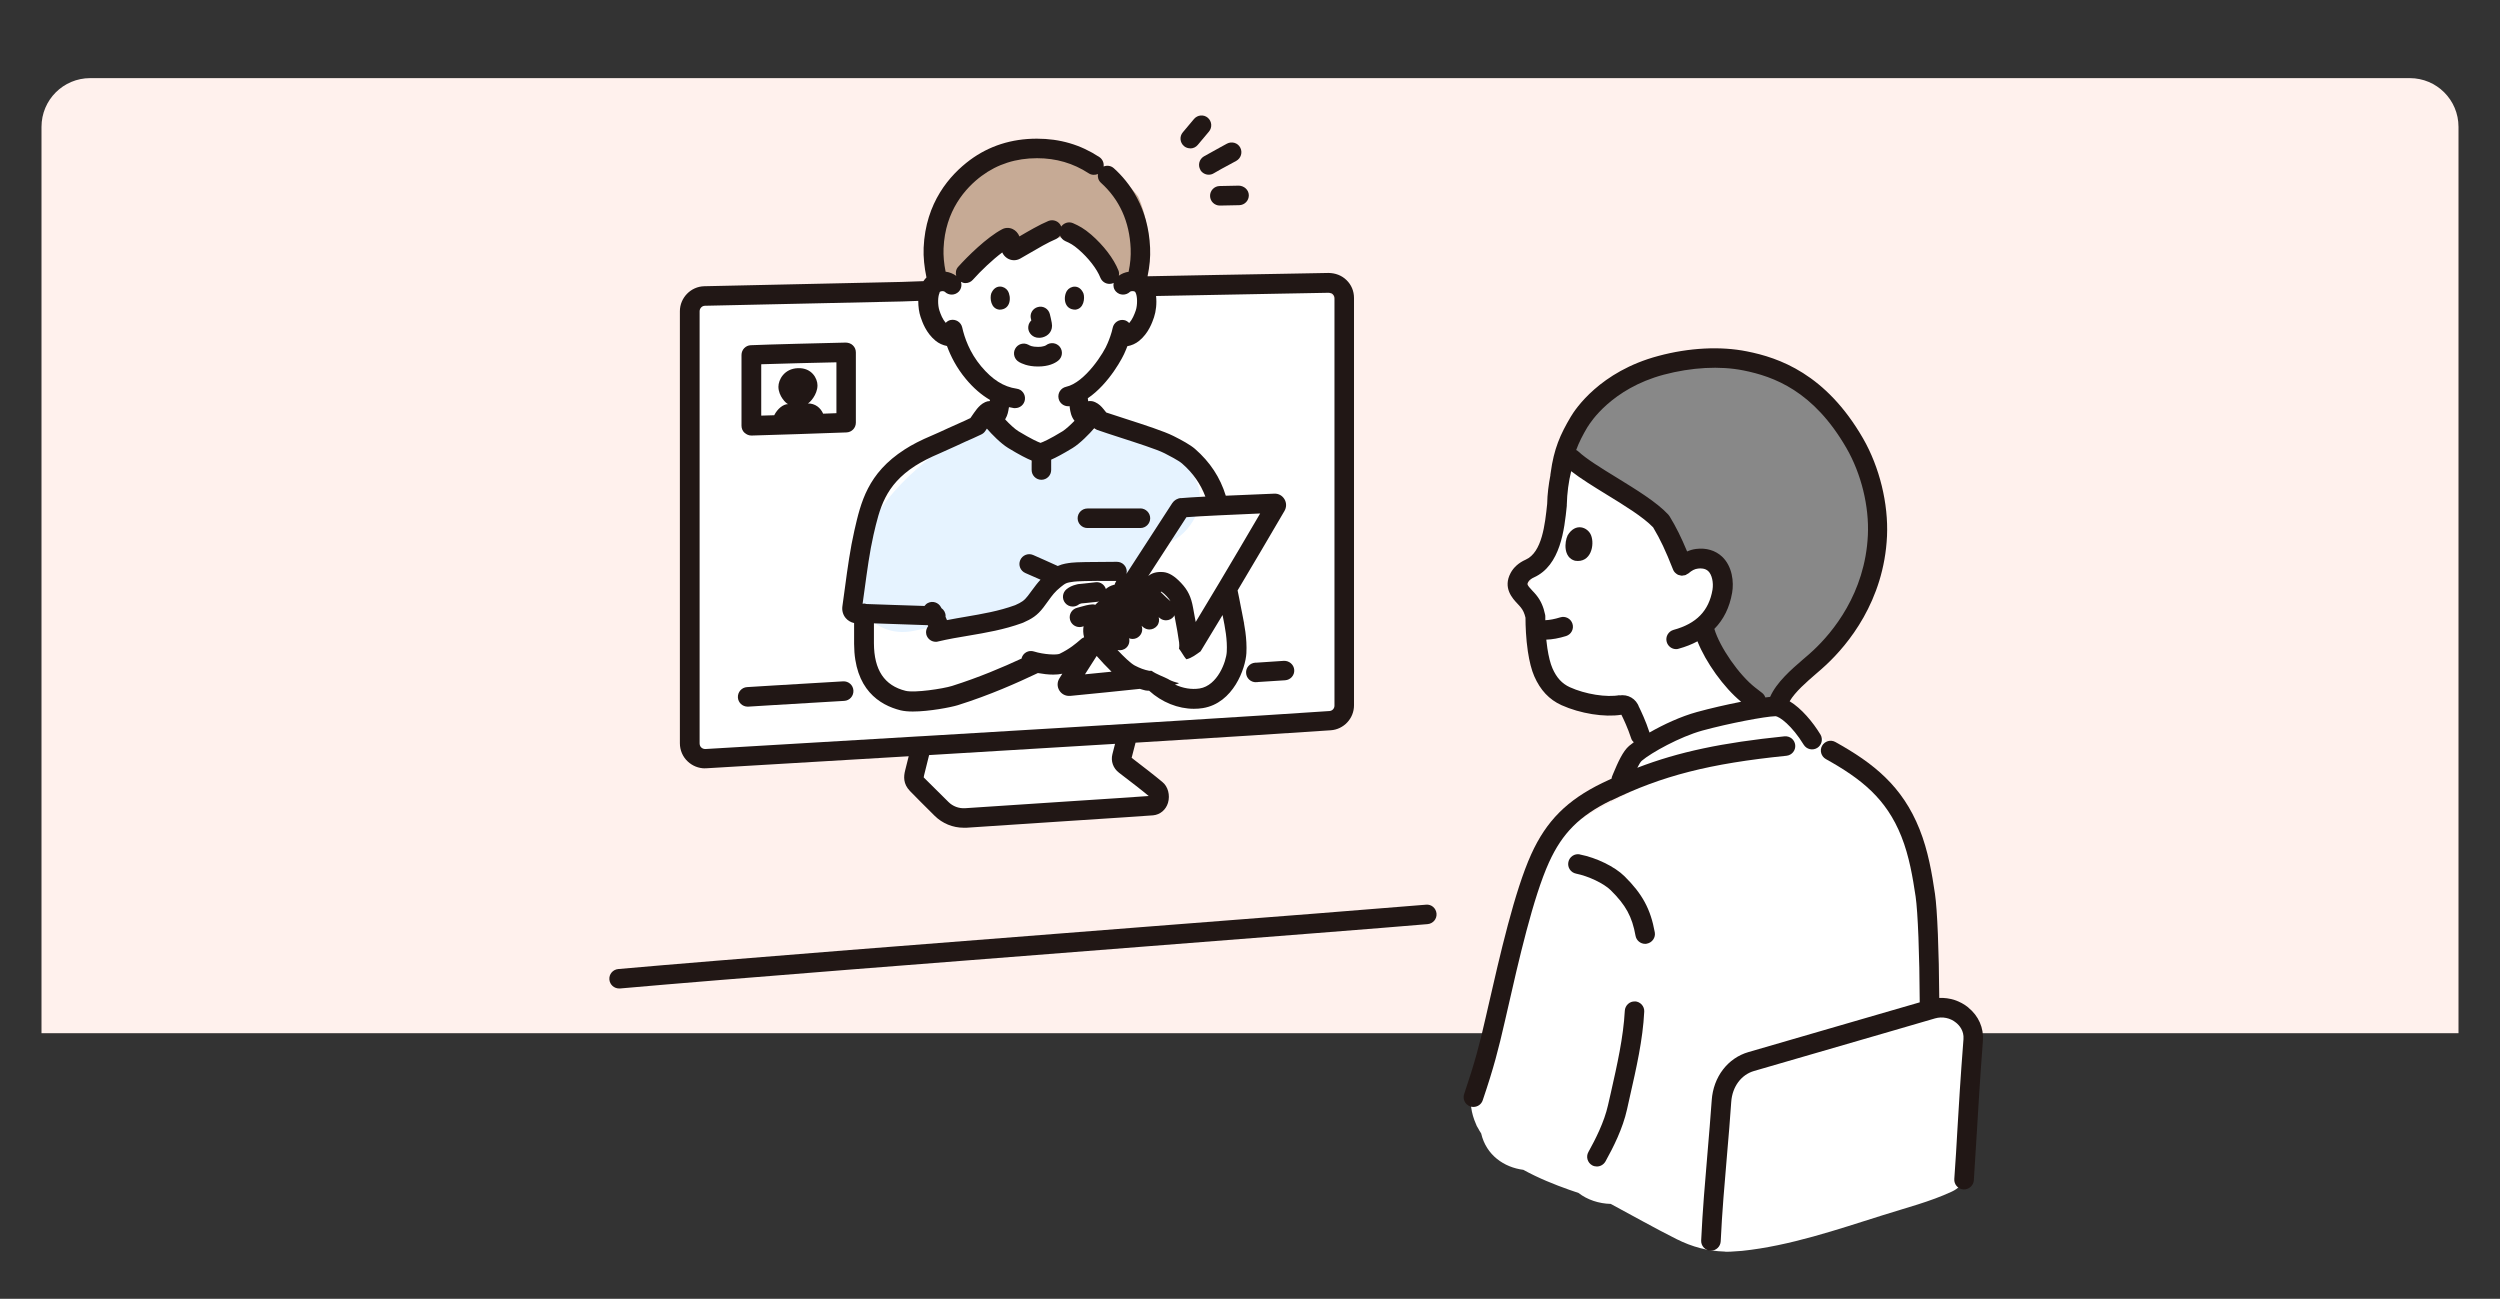 <?xml version="1.0" encoding="UTF-8"?><svg xmlns="http://www.w3.org/2000/svg" viewBox="0 0 256 133"><rect x="0" y="0" width="256" height="133" fill="#333333" stroke="none"/><defs><style>.e{fill:none;}.f{fill:#e6f3ff;}.g{fill:#fff;}.h{fill:#fff1ed;}.i{fill:#c6aa95;}.j{fill:#211715;}.k{fill:#888;}</style></defs><g id="a"/><g id="b"><g id="c"><rect class="e" width="256" height="133"/></g><g id="d"><path class="h" d="M246.76,8H9.24c-2.76,0-4.99,2.23-4.99,4.99V105.8H251.75V12.99c0-2.76-2.23-4.99-4.99-4.99"/><g><g><path class="g" d="M137.21,31.95c-.48-2.04-2.7-3.77-4.82-3.67-4.66,.22-9.5,.1-14.13,.67-1.53,.19-2.7,.6-3.64,1.23-.42-2.21-.95-4.37-1.64-6.48-1.27-3.87-5.75-4.55-8.26-2.18-.82,.02-1.65,.2-2.42,.54-3.69,1.58-6.22,4.59-7.65,8.16-.19-.09-.4-.14-.62-.15-1.73-.07-3.45,.15-5.17,.31l-2.92,.27c-3.43-.25-6.88-.34-10.32-.43-.86-.02-1.71-.08-2.57-.13-2.95,2.44-2.29,6.08-1.55,9.57-.06,3.31-.04,6.61,.07,9.92-.12,.15-.21,.34-.26,.57-.49,2.11-.28,4.19-.13,6.33,.06,.87,.1,1.75,.15,2.62-.12,.16-.24,.32-.36,.5-1.29,2.05-.8,4.16,.54,5.62,0,.5-.03,1-.09,1.49-.14,1.05-.46,2.05-.5,3.12-.08,2.17,.71,4.25,.5,6.43-.09,.95,1.03,1.73,1.9,1.45,.59-.2,1.19-.36,1.79-.53,2.12-.13,4.26-.12,6.36-.27,1.62-.12,3.25-.22,4.87-.21,1.51,.01,3.09,.24,4.59,.02,1.1-.16,2.19,.16,2.77,1.08,.15,0,.3,0,.45-.01-.13,.42-.18,.87-.17,1.36,.03,1.19,.51,1.92,1.44,2.6,.81,.6,1.68,1.16,2.67,1.42,1.14,.3,2.31,.17,3.47,.09,2.37-.15,4.74-.08,7.11-.1,1.22,0,2.43-.04,3.64-.13,.61-.05,1.21-.11,1.81-.19,.33-.04,1.43-.35,1.57-.26,1.66,.99,3.17-1.6,1.51-2.59-.33-.2-.65-.28-.97-.33,.04-.07,.08-.14,.12-.21-1.44-1.35-.91-4.42,1.62-4.37,3.17,.06,6.32-.12,9.47-.34,.95-.24,1.9-.48,2.84-.76,.42-.04,.83-.11,1.24-.19,1.04,.1,2.09,.18,3.14,.2,.72,.01,1.5,.09,2.16-.26,.83-.44,.89-1.42,.91-2.25,.03-1.28,0-2.55-.05-3.83-.01-.22-.07-.44-.17-.64,.27-1.88,.21-3.88,.26-5.67,.28-9.4,1.61-20.2-.56-29.41Zm-9.86,31.86c.08-.08,.16-.16,.23-.23,.01,.08,.02,.17,.04,.26-.09,0-.18-.01-.27-.02Z"/><path class="g" d="M201.87,111.79c-.05-1.66-.06-3.36-.25-5.02-.15-1.33-.63-2.64-1.9-3.27-.36-.18-.76-.23-1.12-.14-.32-3.23-.7-6.46-1.16-9.68-.36-2.49-.56-5.44-1.09-8.28-.75-1.38-1.58-2.71-2.56-3.91-3.65-4.43-10-6.03-11.48-12.15-.33-1.37,.41-2.39,1.4-2.85-1.66-5.44-1.49-11.4-2.36-16.99-.57-3.66-4.03-4.3-6.65-2.99-.76-.69-1.74-1.16-2.78-1.31-1.3-2.46-4.46-3.84-6.75-2.53-2.53-.04-5.09,1.56-5.08,4.83,0,1.24,0,2.48-.02,3.72-1.61,3.26-3.21,6.92-3.75,10.24,.48,.71,.8,1.53,1,2.36,.18,.78,.25,1.57,.4,2.35,.12,.44,.12,.89,0,1.33-.08,.2-.17,.4-.25,.6,0,.01-.02,.03-.03,.04,1.05,1.43,2.81,2.51,5.52,3.06,.53,.11,1.03,.16,1.52,.2,.02,.19,.06,.39,.09,.58,.38-.07,.78-.05,1.15,.03,.6,.14,1.19,.63,1.49,1.15,.28,.47,.35,.99,.31,1.51-.04,.46,.02,.91,.04,1.37,.04,.63-.04,1.29-.2,1.89-.12,.46-.32,.88-.53,1.3,.21,.53,.42,1.07,.62,1.6-.16,.09-.31,.2-.48,.29-3.83,2.01-6.82,3.14-9.05,7.16-2.19,3.95-3.11,8.52-4.07,12.89-.74,3.38-1.8,6.89-2.19,10.4-.83,.24-1.12,1.04-1.01,1.83,.08,.6,.25,1.16,.48,1.68,.05,.15,.12,.3,.22,.44,.1,.19,.2,.37,.32,.54,.52,2.24,2.36,3.48,4.32,3.73,1.56,.86,3.22,1.52,4.66,2.03,.33,.12,.66,.23,.99,.34,.89,.69,2.07,1.09,3.3,1.12,2.24,1.2,4.46,2.46,6.73,3.6,1.61,.81,3.21,1.23,4.91,1.28,.05,0,.1,.02,.15,.02,.31,0,.62-.01,.92-.04,.24-.01,.48-.03,.73-.05,4.89-.51,9.77-2.19,14.44-3.66,2.33-.74,4.84-1.38,7.05-2.41,1.31-.61,1.7-1.84,1.63-3.12,.21-.45,.32-.98,.36-1.5,.13-1.86,.07-3.75,.01-5.61Z"/><path class="f" d="M122.63,49.59c-2.42-6.12-10.09-7.41-15.16-3.52-.61,.47-1.23,.92-1.85,1.38-.76-3.01-3.86-5.35-7.07-3.07-5.05,3.59-9.89,7.57-10.95,14.03-.62,3.76,2.18,7.08,6.15,6.15,4.48-1.05,9.55,.21,13.19-3.31,.77-.75,1.29-1.67,1.81-2.58,.75,.52,1.7,.85,2.86,.84,.62,0,1.24,0,1.86-.01,2.49-.02,4.02-1.53,4.58-3.37,.35-.16,.71-.3,1.08-.39,2.43-.57,4.46-3.7,3.49-6.15Z"/><path class="k" d="M191.89,53.86c-.05-.51-.07-1.02-.12-1.53-.02-.18-.04-.35-.06-.53,0,.02-.09-.57-.1-.64-.17-1-.41-1.99-.69-2.96-.14-.49-.12-.97,.03-1.42-2.73-4.09-6.82-7.76-10.87-9.39-.19,.05-.39,.08-.6,.07-3.39-.11-6.78-.1-10.04,.98-1.43,.47-2.93,1.05-4.22,1.83-1.33,.81-2.5,1.87-3.8,2.73-.1,.07-.21,.11-.32,.16-.26,1.2-.2,2.38,.12,3.5,.27,.13,.53,.3,.77,.51,.78,.66,1.54,1.36,2.33,2.01,1.4,1,3.05,1.56,4.41,2.6,.38,.22,.67,.52,.9,.9l.25,.6c.05,.14,.07,.28,.09,.43,.52,.5,1.01,1.04,1.46,1.61,.59,.75,1.15,1.53,1.71,2.3,.25-.08,.51-.13,.77-.14,.62-.03,1.33,.3,1.77,.73,.17,.17,.3,.37,.41,.57,.06,0,.11,.03,.17,.03-.01,.06-.04,.13-.05,.2,.12,.3,.19,.63,.2,.96,.02,.6-.04,1.24-.26,1.8-.14,.38-.29,.76-.53,1.08-.24,.33-.48,.65-.79,.91-.24,.2-.49,.4-.74,.6-.09,.23-.17,.46-.24,.68,.1,.08,.21,.17,.3,.27,1.99,2.35,3.6,5.15,5.98,7.15,.09,.07,.21,.18,.48,.34,.14,.09,.7,.37,.59,.33,.19,.07,.34,.05,.48,.06h0c-.22-.02,.27-.17,0,0h0c.11-.07,.22-.12,.33-.19,.1-.06,.19-.13,.28-.19,.02-.02,.04-.04,.07-.06-.14-.63-.01-1.24,.27-1.81,.65-1.3,1.89-2.21,3.11-2.94,.47-.28,.92-.58,1.37-.89,.31-.48,.61-.97,.91-1.48,1.43-2.41,2.69-4.96,3.67-7.55,.13-.35,.25-.71,.38-1.06,0-.03,0-.05,0-.08,.05-1.03-.09-2.05-.18-3.08Z"/></g><path class="i" d="M97.81,29.69c.66-2.41,3.13-4.08,5.62-4.28,1.34-.11,2.35-.31,3.61-.8,1.48-.57,3.05-.35,4.22,.77,.8,.76,1.28,1.8,2.08,2.57,.03,.03,.04,.05,.05,.06,.06,.03,.14,.06,.17,.07,.4,.12,.82,.16,1.23,.19,.91,.07,1.89,.11,2.41-.2,.13-.08,.01,.21,.17-.16,.19-.44,.2-.87,.23-1.34,.13-2.14-.16-4.48-1.06-6.45-.32-.41-.66-.81-1.02-1.18-.51-.3-1.03-.58-1.55-.82-2-.94-4.17-1.9-6.35-2.32-1.93-.37-3.74-.01-5.49,.78-1.13,.51-2.45,1.15-3.29,2.08-.16,.21-.32,.42-.47,.64-.64,.9-1.56,1.2-2.41,1.1-.17,.41-.32,.82-.46,1.24-.23,1.49-.35,3-.44,4.51-.04,.73-.02,1.51-.02,2.3,.77,.74,1.73,1.22,2.78,1.26Z"/><g><path class="j" d="M104.36,37.08c.25,.13,.85,.45,1.93,.45s1.72-.32,2.07-.6c.43-.34,.51-.97,.17-1.41-.34-.43-.97-.51-1.41-.17,0,0-.22,.17-.83,.17s-.83-.13-.99-.22h0c-.49-.26-1.09-.07-1.35,.42-.26,.49-.07,1.1,.42,1.36Z"/><path class="j" d="M106.1,34.56c.07,.01,.18,.03,.32,.03,.19,0,.44-.04,.72-.2,.17-.1,.72-.49,.56-1.33-.04-.25-.15-.72-.2-.91-.14-.54-.69-.86-1.22-.71-.54,.14-.86,.69-.71,1.22,.01,.04,.02,.09,.04,.15-.16,.15-.28,.36-.31,.6-.08,.53,.3,1.04,.82,1.15Z"/><path class="j" d="M102.34,31.71c1.18,0,1.24-1.32,.85-1.94-.33-.51-1.28-.72-1.69,.29-.15,.47-.05,1.56,.84,1.65Z"/><path class="j" d="M110.11,31.71c.89-.09,.99-1.18,.84-1.65-.41-1-1.36-.79-1.69-.29-.4,.62-.33,1.93,.85,1.94Z"/><path class="j" d="M116.79,52.07c-.74,0-1.8,0-2.86,0h-2.58c-.55,0-1,.45-1,1,0,.55,.45,1,1,1h2.58c1.05,0,2.11,0,2.85,0h0c.55,0,1-.45,1-1,0-.55-.45-1-1-1.01Z"/><path class="j" d="M146.02,92.64c-4.87,.41-15.9,1.27-28.67,2.26-19.38,1.51-43.5,3.39-54.04,4.33-.55,.05-.96,.53-.91,1.08,.05,.52,.48,.91,1,.91,.03,0,.06,0,.09,0,10.53-.94,34.64-2.81,54.02-4.32,12.77-1,23.81-1.85,28.68-2.27,.55-.05,.96-.53,.91-1.08-.05-.55-.52-.97-1.08-.91Z"/><path class="j" d="M160.52,54.84c-.31,.65-.45,2.25,.76,2.58,1.63,.26,2.04-1.63,1.64-2.62-.33-.81-1.59-1.33-2.4,.03Z"/><path class="j" d="M167.43,102.55c-.54-.04-1.02,.4-1.05,.95-.14,2.69-.79,5.57-1.42,8.36l-.3,1.31c-.39,1.74-1.28,3.48-2.01,4.8-.27,.48-.09,1.09,.39,1.36,.15,.08,.32,.12,.48,.12,.35,0,.69-.19,.88-.52,.8-1.44,1.77-3.35,2.21-5.34l.29-1.3c.65-2.87,1.33-5.83,1.47-8.7,.03-.55-.4-1.02-.95-1.05Z"/><path class="j" d="M161.78,87.49c-.54-.11-1.07,.24-1.18,.79-.11,.54,.24,1.07,.79,1.18,1.28,.26,2.84,1,3.55,1.7,1.54,1.52,2.19,2.7,2.54,4.67,.09,.48,.51,.82,.98,.82,.06,0,.12,0,.18-.02,.54-.1,.91-.62,.81-1.16-.43-2.38-1.27-3.93-3.1-5.74-.99-.98-2.87-1.9-4.56-2.23Z"/><path class="j" d="M201.56,103.17c-.85-.69-1.92-1.03-2.98-.98-.03-4.84-.2-9.04-.44-10.67-.3-2.03-.69-4.39-1.58-6.61-1.76-4.41-4.71-6.76-8.62-8.93-.48-.27-1.09-.09-1.36,.39-.27,.48-.09,1.09,.39,1.36,3.63,2.02,6.19,4.05,7.73,7.92,.81,2.02,1.17,4.24,1.46,6.16,.23,1.57,.4,5.96,.42,10.83l-3.76,1.09c-4.63,1.35-9.85,2.87-13.77,4-2.13,.61-3.61,2.55-3.77,4.94-.12,1.75-.28,3.55-.43,5.37-.25,2.93-.51,5.95-.65,8.98-.03,.55,.4,1.02,.95,1.05,.02,0,.03,0,.05,0,.53,0,.97-.42,1-.95,.14-2.99,.4-5.99,.65-8.9,.16-1.83,.31-3.63,.43-5.4,.11-1.54,1.02-2.77,2.33-3.15,3.92-1.13,9.14-2.65,13.78-4l4.77-1.39c.74-.21,1.55-.05,2.15,.45,.31,.25,.82,.81,.75,1.68-.32,4.13-.47,6.73-.62,9.23-.09,1.6-.18,3.17-.32,5.09-.04,.55,.38,1.03,.93,1.07,.54,.03,1.03-.38,1.07-.93,.13-1.93,.22-3.51,.32-5.11,.15-2.5,.3-5.08,.61-9.19,.1-1.3-.44-2.54-1.49-3.39Z"/><path class="j" d="M164.97,81.98c5.21-2.54,10.08-3.79,17.97-4.59,.55-.06,.95-.55,.89-1.1-.06-.55-.54-.94-1.1-.89-6.35,.65-10.82,1.58-15.07,3.22,.17-.33,.33-.61,.46-.72,.98-.83,3.89-2.45,6.2-3.09,2.75-.75,6.41-1.44,7.47-1.47h0c.41,0,1.71,.96,2.91,2.92,.29,.47,.9,.62,1.38,.33,.47-.29,.62-.9,.33-1.38-.78-1.28-1.95-2.68-3.15-3.4,.58-.98,1.73-1.97,2.7-2.81,.39-.33,.75-.65,1.06-.94,2.19-2.05,5.9-6.49,6.21-13.16,.15-3.32-.76-7.06-2.45-10-3.82-6.63-8.62-8.27-11.9-8.92-2.69-.54-5.92-.38-9.07,.47-5.97,1.59-8.51,5.46-8.96,6.22-1.08,1.82-1.73,3.28-2.06,5.74-.01,.07-.02,.13-.03,.2,0,.02,0,.04,0,.06-.18,.94-.31,1.92-.33,2.93-.22,2.09-.52,4.96-2.2,5.71-.7,.31-1.23,.78-1.54,1.36-.82,1.53,.18,2.6,.72,3.17,.11,.12,.22,.23,.32,.36,.23,.28,.38,.62,.48,1.05,0,.82,.05,2.16,.24,3.44,.16,1.06,.38,1.92,.66,2.56,.62,1.42,1.53,2.39,2.79,2.96,1.91,.86,4.4,1.26,6.13,.98,.01,.03,.02,.05,.04,.08,.17,.34,.61,1.26,.96,2.33,.05,.17,.15,.3,.27,.41-.18,.13-.35,.26-.48,.37-.64,.55-1.14,1.67-1.64,2.87l-.11,.27c-.03,.07-.03,.14-.04,.21-.32,.15-.64,.3-.96,.45-3.61,1.76-5.72,3.88-7.27,7.29-1.71,3.77-3.21,10.36-4.42,15.65l-.22,.96c-.65,2.87-1.13,4.69-2.23,7.95-.18,.52,.1,1.09,.63,1.27,.11,.04,.21,.05,.32,.05,.42,0,.81-.26,.95-.68,1.13-3.33,1.61-5.21,2.28-8.14l.22-.96c1.18-5.2,2.66-11.68,4.29-15.27,1.36-2.99,3.13-4.76,6.33-6.33Zm-2.37-38.3c.23-.39,2.43-3.88,7.76-5.31,2.86-.76,5.76-.92,8.16-.44,3.14,.63,7.18,2.1,10.56,7.96,1.51,2.62,2.33,5.95,2.19,8.91-.28,5.97-3.62,9.96-5.59,11.8-.29,.28-.64,.57-1,.88-1.24,1.07-2.75,2.37-3.42,3.88-.15,.01-.31,.03-.49,.06-.06-.17-.16-.33-.31-.45l-.71-.55c-1.68-1.3-3.65-4.16-4.2-6.02,.95-.96,1.56-2.2,1.82-3.7,.19-1.09,.03-2.71-1.04-3.71-.68-.63-1.62-.91-2.64-.78-.36,.04-.65,.14-.93,.26-.61-1.46-1.12-2.49-1.8-3.61-.04-.06-.08-.12-.13-.17-1.19-1.28-3.28-2.55-5.29-3.79-1.6-.98-3.11-1.91-3.94-2.69-.06-.06-.13-.09-.2-.13,.3-.81,.68-1.55,1.2-2.42Zm3.26,27.5c-1.33,.26-3.53-.09-5.11-.81-.79-.36-1.36-.97-1.78-1.94-.21-.48-.39-1.19-.52-2.05-.04-.29-.08-.59-.11-.88,.62-.02,1.29-.14,2.03-.37,.53-.17,.82-.73,.65-1.26-.17-.53-.73-.82-1.26-.65-.58,.18-1.08,.27-1.52,.29,0-.12,0-.25,0-.35,0-.07,0-.15-.02-.22-.16-.79-.45-1.45-.9-2-.13-.16-.27-.32-.42-.47-.56-.6-.53-.64-.42-.86,.12-.23,.39-.39,.59-.48,2.73-1.23,3.12-4.9,3.37-7.33,0-.03,0-.08,0-.11,.03-1.23,.19-2.38,.45-3.44,.96,.75,2.24,1.54,3.59,2.37,1.86,1.14,3.77,2.31,4.8,3.38,.75,1.26,1.27,2.37,2.04,4.32,.04,.11,.1,.2,.17,.28h0s.03,.03,.04,.04c.07,.07,.15,.13,.23,.18,.03,.02,.07,.03,.1,.05,.08,.03,.16,.05,.24,.06,.03,0,.07,.01,.1,.02,.01,0,.03,0,.04,0,.05,0,.11-.02,.16-.03,.06,0,.12-.01,.17-.03,0,0,.02,0,.03,0,.05-.02,.09-.06,.14-.09,.05-.03,.1-.05,.15-.08,.37-.32,.65-.46,1-.5,.25-.03,.71-.04,1.03,.26,.38,.35,.56,1.17,.44,1.91-.37,2.16-1.64,3.47-3.99,4.11-.53,.15-.85,.7-.7,1.23,.12,.44,.52,.74,.96,.74,.09,0,.18-.01,.26-.04,.72-.2,1.36-.45,1.93-.76,.84,2.13,2.69,4.73,4.47,6.19-1.48,.29-3.14,.67-4.52,1.05-1.65,.45-3.45,1.29-4.86,2.1-.39-1.21-.88-2.21-1.06-2.59h-.01c-.28-.86-1.15-1.37-2.02-1.2Z"/><path class="j" d="M121.88,15.2c.29,0,.57-.12,.77-.36l1.15-1.37c.35-.42,.3-1.05-.12-1.41s-1.05-.3-1.41,.12l-1.15,1.37c-.36,.42-.3,1.05,.12,1.41,.19,.16,.42,.23,.64,.23Z"/><path class="j" d="M124.89,19.05c-.55,.01-.99,.47-.98,1.02,.01,.55,.46,.98,1,.98h.02l1.97-.04c.55-.01,.99-.47,.98-1.02-.01-.55-.48-.96-1.02-.98l-1.96,.04Z"/><path class="j" d="M76.56,72.36s.04,0,.06,0l2.6-.16c2.53-.15,3.45-.21,7.23-.43,.55-.03,.97-.5,.94-1.06-.03-.55-.49-.97-1.06-.94-3.78,.22-4.7,.28-7.23,.43l-2.6,.16c-.55,.03-.97,.51-.94,1.06,.03,.53,.47,.94,1,.94Z"/><path class="j" d="M128.6,69.85s.04,0,.07,0h.07l.17-.02h.04l2.65-.17c.55-.04,.97-.51,.93-1.06-.04-.55-.52-.95-1.06-.93l-2.85,.19s-.03,0-.05,0h-.04c-.55,.04-.97,.51-.93,1.06,.03,.53,.47,.94,1,.94Z"/><path class="j" d="M72.21,78.67c.05,0,.1,0,.15,0l20.69-1.23c-.06,.26-.13,.52-.19,.76l-.17,.68c-.16,.63-.22,1.38,.49,2.12,.59,.61,1.59,1.61,2.39,2.4l.14,.14c.79,.78,1.86,1.22,2.97,1.22,.09,0,.19,0,.28,0,2.94-.2,6.8-.45,10.27-.68,4.67-.3,8.37-.55,8.85-.59,.72-.07,1.3-.56,1.52-1.27,.24-.8,0-1.69-.58-2.15-.75-.63-1.99-1.59-3.14-2.47l.4-1.55c9.13-.56,15.75-.98,19.99-1.27,1.33-.09,2.38-1.21,2.38-2.55,0-6.71,0-34.7,0-41.72,0-.7-.27-1.35-.77-1.83-.5-.49-1.15-.72-1.84-.73-1.14,.02-2.86,.05-4.92,.09-3.86,.07-8.92,.15-13.61,.25,.22-1.06,.3-1.93,.26-2.91-.17-4.12-2.11-6.71-3.71-8.15-.3-.27-.7-.32-1.05-.18,.05-.37-.11-.75-.44-.97-1.94-1.27-4.03-1.88-6.4-1.88-2.59,0-4.89,.74-6.85,2.19-2.05,1.53-4.54,4.33-4.74,8.98-.04,.95,.07,1.99,.29,3.04-.12,.11-.21,.24-.31,.38l-2.26,.08c-9.78,.21-14.87,.32-20.18,.44-1.38,.03-2.5,1.18-2.5,2.56v44.24c0,.71,.29,1.39,.81,1.87,.48,.45,1.11,.7,1.76,.7Zm45.44,2.84c-1.04,.08-4.7,.32-8.54,.57-3.48,.23-7.34,.48-10.28,.68-.64,.04-1.26-.19-1.71-.64l-.14-.14c-.79-.78-1.78-1.76-2.39-2.37,0,0,0-.07,.04-.24l.17-.68c.11-.45,.24-.94,.34-1.37,7.22-.43,13.55-.81,19.04-1.15l-.27,1.06c-.18,.7,.07,1.44,.68,1.9,1.07,.82,2.29,1.75,3.05,2.39Zm-17.11-63.51c1.6-1.19,3.51-1.8,5.65-1.8,1.96,0,3.7,.51,5.3,1.55,.29,.19,.64,.19,.94,.07-.05,.32,.04,.65,.3,.89,1.91,1.72,2.93,3.99,3.05,6.74,.03,.8-.03,1.5-.21,2.38-.36,.05-.71,.19-1,.4,.03-.18,.03-.36-.04-.53-.48-1.21-1.53-2.58-2.8-3.68-.71-.61-1.22-.89-1.86-1.17-.45-.19-.94-.02-1.21,.36,0-.01,0-.03,0-.04-.21-.51-.8-.75-1.31-.54-.91,.38-2.04,1.04-2.96,1.58-.14-.34-.38-.61-.7-.76-.35-.16-.75-.15-1.08,.03-1.56,.82-3.56,2.8-4.49,3.84-.24,.26-.29,.62-.2,.93-.32-.23-.69-.38-1.09-.43-.17-.83-.24-1.64-.21-2.38,.16-3.86,2.23-6.19,3.93-7.45Zm-4.35,11.94s.07-.12,.31-.13c.09,0,.19,.02,.26,.08,.4,.38,1.03,.37,1.42-.03,.26-.28,.33-.66,.22-1,.15,.08,.3,.13,.46,.13,.28,0,.55-.11,.75-.33,.85-.95,2.03-2.07,3.02-2.81,.1,.23,.27,.43,.49,.58,.41,.27,.92,.29,1.35,.05,.26-.14,.57-.33,.92-.53,.87-.51,1.95-1.14,2.74-1.47,.18-.08,.31-.21,.42-.36,.09,.24,.28,.45,.54,.57,.49,.21,.83,.4,1.35,.85,1.02,.88,1.88,1.99,2.24,2.9,.16,.39,.53,.63,.93,.63,.12,0,.25-.02,.37-.07,.02,0,.04-.03,.06-.04-.07,.31,0,.65,.24,.9,.38,.4,1.02,.41,1.42,.03,.07-.07,.19-.08,.26-.08,.24,0,.28,.08,.31,.13,.21,.36,.22,1.3,.03,1.86-.15,.43-.34,.9-.67,1.28-.14-.14-.3-.26-.51-.3-.54-.11-1.07,.25-1.18,.79-.1,.53-.38,1.26-.52,1.58-.33,.89-2.3,4.03-4.26,4.46-.54,.12-.88,.66-.76,1.2,.1,.47,.52,.79,.98,.79,.05,0,.09,0,.14-.02h0l.03,.21c.05,.36,.13,.86,.48,1.3-.41,.42-.89,.86-1.22,1.07-1.32,.81-2.02,1.11-2.26,1.19-.24-.08-.94-.39-2.26-1.19-.37-.22-.93-.75-1.36-1.21,0-.02,.02-.04,.02-.05,.24-.39,.3-.8,.35-1.11l.02-.1c.16,.04,.33,.07,.5,.1,.05,0,.1,0,.14,0,.49,0,.92-.36,.99-.86,.08-.55-.3-1.06-.85-1.13-1.33-.19-2.48-.92-3.63-2.29-1.19-1.42-1.71-2.95-1.94-3.98-.12-.54-.66-.88-1.2-.76-.2,.04-.36,.16-.49,.29-.32-.38-.5-.83-.64-1.25-.19-.57-.18-1.49,.03-1.86Zm23.48,39.62c-.58-.3-1.21-.49-1.75-.87-.1,0-.2,0-.24,0-.52-.1-.96-.27-1.48-.54-.43-.23-1.13-.91-1.77-1.59,.31,.07,.65,0,.91-.24,.27-.25,.36-.62,.28-.96,.11,.04,.23,.07,.35,.07,.26,0,.52-.1,.71-.3,.28-.28,.35-.69,.22-1.05,.06,.05,.12,.11,.17,.15,.19,.15,.41,.23,.63,.23,.29,0,.58-.13,.78-.37,.21-.26,.25-.59,.17-.89,.05,.04,.1,.09,.15,.12,.18,.14,.39,.2,.6,.2,.3,0,.61-.14,.8-.4,.03-.04,.04-.08,.06-.12l.09,.5c.14,.72,.28,1.48,.39,2.28,.03,.19,.02,.44,0,.59,0,.01-.01,.03-.02,.04,.13,.17,.25,.35,.36,.53,.12,.19,.26,.42,.41,.57,.57-.14,.98-.48,1.45-.81,.76-1.24,1.51-2.48,2.25-3.72l.02,.1c.24,1.19,.48,2.42,.41,3.67-.05,.98-.93,3.45-2.78,3.75-.83,.13-1.71-.02-2.54-.41h.04c.14-.02,.27-.07,.4-.14-.37-.08-.73-.19-1.08-.38Zm-.82-8.93s.03-.03,.05-.05c.05,.02,.23,.12,.58,.49,.16,.17,.28,.33,.38,.5-.26-.22-.63-.57-1.01-.95Zm5.97-.9c-.79,1.33-1.59,2.65-2.38,3.96-.04-.19-.07-.39-.11-.58l-.16-.88c-.2-1.11-.53-1.8-1.23-2.54-.67-.71-1.25-1.06-1.83-1.11-.74-.06-1.22,.14-1.53,.41,1.78-2.75,3.31-5.1,3.91-6.03,.76-.06,1.9-.12,3.33-.19,1.44-.07,2.97-.14,4.22-.19-1.38,2.36-2.79,4.75-4.22,7.15Zm-3.89-8.73c-.37,.03-.69,.22-.89,.52-.32,.49-2.35,3.61-4.68,7.22h-.02c.02-.06,.04-.13,.04-.21,0-.55-.45-1-1-1h-.14c-2.66,.01-4.03,.03-4.52,.09-.4,.05-.89,.11-1.36,.32-.01,0-.03,.02-.04,.02-.77-.36-2.22-.99-2.53-1.13-.51-.22-1.1,.02-1.32,.53-.22,.51,.02,1.1,.53,1.32,.23,.1,.9,.4,1.55,.68-.32,.34-.57,.68-.83,1.03-.14,.19-.29,.4-.47,.63-.37,.48-.63,.65-1.3,.95-1.68,.61-3.34,.89-5.09,1.19-.62,.1-1.25,.22-1.89,.34-.05-.12-.1-.23-.15-.35,0-.02,.01-.04,.01-.07,0-.34-.17-.63-.43-.81-.01-.03-.03-.05-.04-.08-.25-.49-.85-.7-1.35-.44-.14,.07-.25,.18-.34,.3-.91-.02-1.96-.06-3.07-.1-.97-.04-1.95-.07-2.89-.1-.07-.02-.15-.05-.23-.05h0c-.05,0-.1,.02-.15,.03,.07-.47,.13-.96,.2-1.45,.26-1.9,.52-3.87,.92-5.62,.63-2.71,1.17-5.06,4.27-7.06,.68-.43,1.47-.84,2.51-1.28,.48-.21,1.09-.49,1.71-.77,.6-.28,1.2-.56,1.7-.77l.84-.39c.17-.08,.31-.2,.41-.35l.12-.18,.05-.07c.49,.57,1.43,1.53,2.17,1.98,1.18,.72,1.92,1.09,2.41,1.29v.97c0,.55,.45,1,1,1s1-.45,1-1v-1.06c.48-.21,1.17-.57,2.19-1.19,.76-.46,1.75-1.48,2.22-2.03,.09,.07,.19,.13,.29,.17,.63,.22,1.45,.49,2.32,.77,1.7,.55,3.82,1.23,4.56,1.61l.1,.05c.33,.17,1.35,.69,1.72,1.01,1.14,.99,1.91,2.12,2.39,3.39-1.11,.06-1.96,.11-2.51,.16Zm-7.68,9.34c-.13-.45-.55-.77-1.03-.72-.35,.03-.82,.09-1.18,.13-.2,.02-.36,.04-.39,.04-.19,0-.34,.04-.48,.08-.36,.09-.68,.24-.95,.46-.43,.35-.5,.98-.15,1.41,.2,.25,.49,.37,.78,.37,.22,0,.44-.07,.63-.22,.04-.03,.1-.06,.26-.1,.04,0,.25-.02,.53-.05,.34-.04,.8-.09,1.13-.12,.06,0,.11-.03,.16-.05-.15,.1-.29,.23-.4,.36-.1-.03-.21-.05-.32-.04-.43,.03-.83,.15-1.19,.25-.12,.04-.24,.07-.36,.1-.54,.14-.86,.68-.72,1.22,.12,.45,.52,.75,.97,.75,.08,0,.16,0,.25-.03,.06-.01,.11-.03,.17-.05-.06,.29-.06,.72,.05,1.13-.08,.04-.16,.07-.23,.12l-.19,.16c-.41,.35-1.02,.89-2.09,1.41-.3,.13-1.57,.09-2.63-.24-.53-.17-1.09,.13-1.25,.66,0,.02,0,.04,0,.06-1.92,.89-4.35,1.93-7.13,2.81-.93,.29-3.85,.73-4.76,.5-2.17-.54-3.23-2.13-3.24-4.87,0-.79,0-1.49,0-2.04,.68,.02,1.37,.05,2.05,.07,1.27,.05,2.48,.09,3.47,.12l.04,.09c-.18,.23-.27,.53-.2,.84,.11,.46,.52,.77,.97,.77,.08,0,.15,0,.23-.03,1.05-.25,2.11-.43,3.14-.6,1.77-.3,3.61-.61,5.48-1.29,.01,0,.02-.01,.03-.02,.01,0,.02,0,.03,0,.93-.41,1.48-.75,2.11-1.57,.19-.25,.35-.47,.5-.68,.42-.58,.67-.93,1.29-1.43,.18-.14,.36-.29,.54-.37,.21-.09,.51-.13,.81-.17,.27-.03,1.2-.1,4.27-.07h.06s-.02,.02-.02,.03c-.07,.12-.12,.24-.16,.36-.04,0-.08,0-.12,.02-.29,.08-.55,.22-.76,.4Zm.58,8.44c-.9,.09-1.82,.18-2.73,.27,.36-.57,.77-1.21,1.2-1.88,.45,.52,.99,1.09,1.52,1.61ZM71.64,31.87c0-.3,.25-.56,.55-.56,5.31-.12,10.4-.23,20.19-.44l1.65-.06c0,.6,.08,1.19,.24,1.65,.18,.53,.55,1.62,1.53,2.43,.34,.28,.75,.46,1.17,.54,.38,1.04,.98,2.23,1.93,3.37,.78,.94,1.6,1.64,2.47,2.15,0,.04,0,.08-.02,.12-.16,0-.32,.04-.47,.11-.37,.17-.62,.43-.84,.69-.16,.19-.42,.58-.67,.94l-.55,.26c-.49,.21-1.11,.5-1.74,.78-.59,.27-1.18,.55-1.64,.74-1.14,.48-2.04,.94-2.81,1.44-3.79,2.44-4.48,5.41-5.14,8.29-.42,1.84-.7,3.85-.96,5.8-.09,.67-.18,1.33-.27,1.97-.06,.43,.06,.87,.34,1.2,.22,.26,.53,.44,.86,.51,0,.56,0,1.3,0,2.14,.02,4.65,2.6,6.26,4.77,6.8,.34,.08,.77,.12,1.24,.12,1.67,0,3.9-.43,4.61-.65,3.31-1.04,6.11-2.3,8.2-3.29,.5,.09,1.05,.16,1.58,.16,.33,0,.64-.03,.92-.09-.1,.16-.21,.33-.3,.48-.24,.38-.24,.86,0,1.24,.22,.35,.59,.55,.98,.55,.04,0,.08,0,.13,0,2.35-.23,4.99-.49,7.13-.72,.19,.05,.37,.12,.57,.16,.12,.02,.25,.03,.38,.03,1.31,1.19,2.97,1.85,4.58,1.85,.31,0,.62-.02,.92-.07,3.13-.51,4.37-4.07,4.46-5.62,.08-1.5-.2-2.92-.45-4.17l-.11-.55c-.11-.61-.23-1.17-.34-1.71,1.63-2.74,3.24-5.46,4.8-8.14,.22-.37,.22-.83,0-1.2-.22-.37-.61-.59-1.04-.57-1.14,.04-3.08,.12-4.97,.21-.57-1.86-1.6-3.44-3.16-4.8-.49-.42-1.35-.89-2.13-1.28l-.1-.05c-.89-.45-2.9-1.11-4.86-1.74-.73-.23-1.42-.46-1.99-.65-.1-.13-.19-.25-.29-.36-.2-.25-.46-.52-.83-.69-.21-.1-.41-.14-.65-.12-.03,0-.05,.01-.08,.02-.02-.11-.03-.21-.04-.31,2.19-1.48,3.65-4.28,3.84-4.81,.06-.12,.13-.31,.21-.52,.43-.07,.85-.26,1.2-.54,.98-.8,1.35-1.9,1.53-2.42,.2-.6,.3-1.41,.21-2.18,4.45-.09,9.14-.17,12.78-.24,2.06-.04,3.78-.06,4.92-.09,.19,.03,.3,.05,.4,.16,.11,.11,.17,.25,.17,.4,0,7.01,0,35,0,41.72,0,.29-.22,.53-.51,.55-7.08,.48-20.75,1.33-41.79,2.58h-.01c-.07,0-.14,0-.21,.01l-21.89,1.3c-.21,.01-.35-.09-.42-.15-.07-.06-.18-.2-.18-.42V31.87Z"/><path class="j" d="M76.24,44.31c.19,.18,.44,.29,.7,.29h.02c1.39-.03,8.19-.26,9.72-.32,.54-.02,.96-.46,.96-1,0-.19,0-7.01,0-7.19,0-.27-.1-.53-.3-.72-.19-.19-.45-.28-.73-.29-2.12,.05-8,.19-9.73,.27-.53,.02-.95,.46-.95,1v7.25c0,.27,.11,.53,.3,.71Zm9.41-7.21c0,1.39,0,3.85,0,5.21-.39,.01-.86,.03-1.36,.05-.27-.61-.81-1.05-1.57-1.05,.18-.05,.99-.88,.99-1.85,0-.69-.57-1.81-2-1.76-1.43,.05-2,1.21-2,1.9,0,.97,.81,1.74,.99,1.78-.51,0-1.1,.5-1.42,1.14-.49,.02-.95,.03-1.33,.04v-5.26c1.98-.07,5.55-.15,7.71-.2Z"/><path class="j" d="M122.91,17.4c.19,.31,.52,.49,.86,.49,.17,0,.35-.04,.51-.14,.5-.3,1.08-.61,1.64-.91l.68-.37c.48-.27,.66-.87,.4-1.36s-.87-.66-1.36-.4l-.66,.36c-.58,.32-1.19,.65-1.71,.95-.47,.28-.63,.9-.35,1.37Z"/></g></g></g></g></svg>